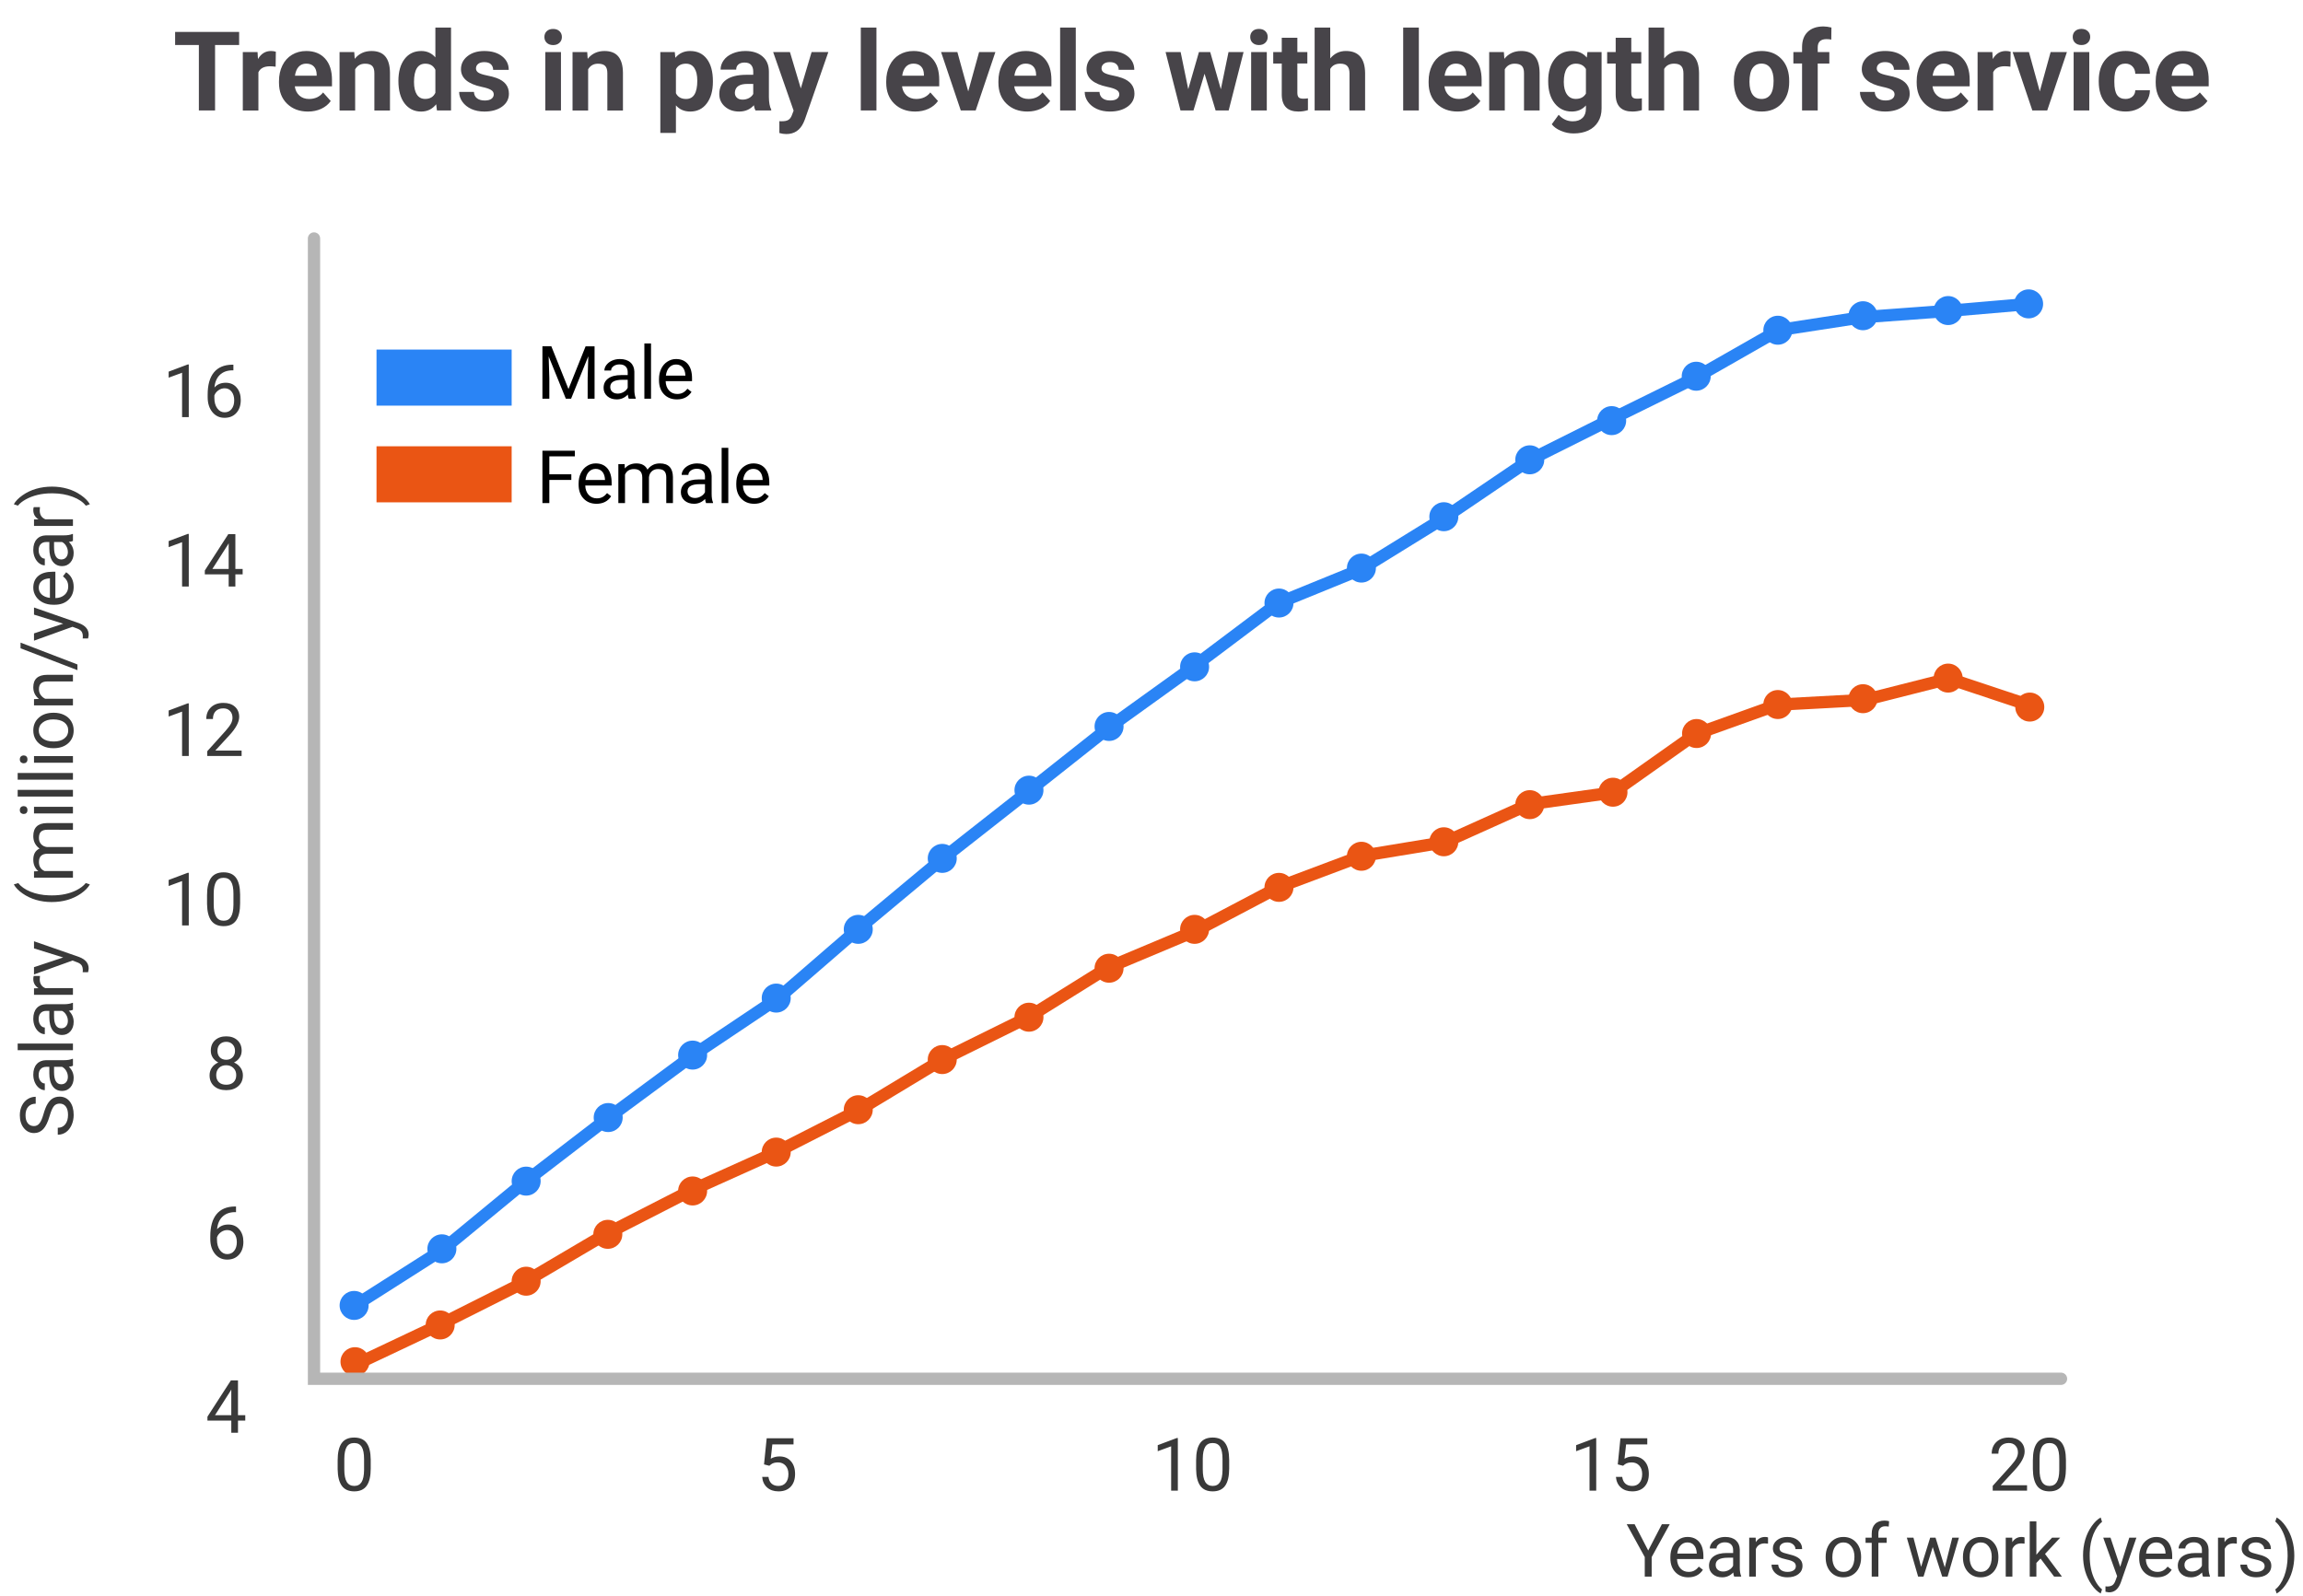 <svg viewBox="0 0 375 260" fill="none" xmlns="http://www.w3.org/2000/svg"><path d="M57.808 212.623l14.265-9.083 13.477-11.103 13.547-10.405 13.895-10.264 13.757-9.218 12.77-11.048 13.902-11.598 14.201-11.152 13.153-10.411 13.537-9.737 13.787-10.366 13.424-5.471 13.605-8.401 13.92-9.437 13.387-6.694 13.578-6.693 13.645-7.785 13.616-2.095 13.856-1.021 13.387-1.147" stroke="#2A84F5" stroke-width="2" stroke-linecap="round"/><circle cx="57.661" cy="212.623" r="2.361" fill="#2A84F5"/><circle cx="71.952" cy="203.403" r="2.361" fill="#2A84F5"/><circle cx="85.674" cy="192.377" r="2.361" fill="#2A84F5"/><circle cx="99.032" cy="182.022" r="2.361" fill="#2A84F5"/><circle cx="112.781" cy="171.85" r="2.361" fill="#2A84F5"/><circle cx="126.394" cy="162.565" r="2.361" fill="#2A84F5"/><circle cx="139.752" cy="151.369" r="2.361" fill="#2A84F5"/><circle cx="153.428" cy="139.81" r="2.361" fill="#2A84F5"/><circle cx="167.546" cy="128.698" r="2.361" fill="#2A84F5"/><circle cx="180.589" cy="118.322" r="2.361" fill="#2A84F5"/><circle cx="194.518" cy="108.61" r="2.361" fill="#2A84F5"/><circle cx="208.257" cy="98.22" r="2.361" fill="#2A84F5"/><circle cx="221.679" cy="92.526" r="2.361" fill="#2A84F5"/><circle cx="235.101" cy="84.161" r="2.361" fill="#2A84F5"/><circle cx="249.093" cy="74.893" r="2.361" fill="#2A84F5"/><circle cx="262.428" cy="68.51" r="2.361" fill="#2A84F5"/><circle cx="276.198" cy="61.278" r="2.361" fill="#2A84F5"/><circle cx="289.488" cy="53.786" r="2.361" fill="#2A84F5"/><circle cx="303.353" cy="51.425" r="2.361" fill="#2A84F5"/><circle cx="317.218" cy="50.582" r="2.361" fill="#2A84F5"/><circle cx="330.322" cy="49.495" r="2.361" fill="#2A84F5"/><path d="M57.656 222.363l14.12-6.68 13.362-6.717 13.398-7.902 14.084-7.214 13.741-6.183 13.471-6.864 13.668-8.251 14.063-6.944 12.789-7.978 14.371-6.033 13.55-7.136 13.486-5.065 13.5-2.227L249 130.985l13.659-1.909 13.422-9.497 13.423-4.812 14.119-.76 13.739-3.482 12.959 4.314" stroke="#EA5514" stroke-width="2" stroke-linecap="round"/><circle cx="57.803" cy="221.786" r="2.361" fill="#EA5514"/><circle cx="71.675" cy="215.804" r="2.361" fill="#EA5514"/><circle cx="98.972" cy="201.042" r="2.361" fill="#EA5514"/><circle cx="112.781" cy="193.979" r="2.361" fill="#EA5514"/><circle cx="126.393" cy="187.648" r="2.361" fill="#EA5514"/><circle cx="139.751" cy="180.746" r="2.361" fill="#EA5514"/><circle cx="153.427" cy="172.579" r="2.361" fill="#EA5514"/><circle cx="167.546" cy="165.678" r="2.361" fill="#EA5514"/><circle cx="180.589" cy="157.701" r="2.361" fill="#EA5514"/><circle cx="194.517" cy="151.369" r="2.361" fill="#EA5514"/><circle cx="208.256" cy="144.531" r="2.361" fill="#EA5514"/><circle cx="221.679" cy="139.466" r="2.361" fill="#EA5514"/><circle cx="235.101" cy="137.105" r="2.361" fill="#EA5514"/><circle cx="249.093" cy="131.059" r="2.361" fill="#EA5514"/><circle cx="262.642" cy="129.033" r="2.361" fill="#EA5514"/><circle cx="276.254" cy="119.473" r="2.361" fill="#EA5514"/><circle cx="289.487" cy="114.751" r="2.361" fill="#EA5514"/><circle cx="303.353" cy="113.801" r="2.361" fill="#EA5514"/><circle cx="317.218" cy="110.444" r="2.361" fill="#EA5514"/><circle cx="330.512" cy="115.166" r="2.361" fill="#EA5514"/><circle cx="85.673" cy="208.678" r="2.361" fill="#EA5514"/><path d="M60.366 239.152c0 1.269-.217 2.213-.65 2.83s-1.111.925-2.033.925c-.91 0-1.584-.3-2.022-.902-.438-.605-.664-1.508-.68-2.707v-1.447c0-1.254.217-2.186.65-2.795s1.113-.914 2.039-.914c.918 0 1.594.295 2.027.885.434.586.656 1.492.668 2.718v1.407zm-1.084-1.483c0-.918-.129-1.586-.387-2.004-.258-.422-.666-.633-1.225-.633-.555 0-.959.209-1.213.627-.254.418-.385 1.061-.393 1.928v1.735c0 .921.133 1.603.399 2.044.27.438.676.657 1.219.657.535 0 .932-.207 1.19-.621.262-.414.398-1.067.41-1.957v-1.776zM38.753 230.498h1.184v.885h-1.184v1.98h-1.09v-1.98h-3.885v-.639l3.82-5.912h1.154v5.666zm-3.744 0h2.654v-4.184l-.129.235-2.525 3.949zM38.431 196.505v.92h-.199c-.844.015-1.516.265-2.016.75-.5.484-.789 1.166-.867 2.045.449-.516 1.062-.774 1.84-.774.742 0 1.334.262 1.775.785.445.524.668 1.2.668 2.028 0 .879-.24 1.582-.721 2.109-.476.528-1.117.791-1.922.791-.816 0-1.479-.312-1.986-.937-.508-.629-.762-1.438-.762-2.426v-.416c0-1.57.334-2.77 1.002-3.598.672-.832 1.67-1.258 2.994-1.277h.193zm-1.424 3.844c-.371 0-.713.111-1.025.334-.312.222-.529.502-.65.838v.398c0 .703.158 1.269.475 1.699.316.43.711.645 1.184.645.488 0 .871-.18 1.148-.539.281-.36.422-.83.422-1.412 0-.586-.143-1.059-.428-1.418-.281-.364-.656-.545-1.125-.545zM39.351 171.139c0 .426-.113.805-.34 1.137-.223.332-.525.592-.908.779.445.192.797.471 1.055.838.262.367.393.784.393 1.248 0 .739-.25 1.327-.75 1.764-.496.438-1.15.656-1.963.656-.82 0-1.478-.218-1.975-.656-.492-.441-.738-1.029-.738-1.764 0-.461.125-.877.375-1.248.254-.371.604-.652 1.049-.843-.379-.188-.678-.448-.896-.78-.219-.332-.328-.709-.328-1.131 0-.718.231-1.289.691-1.711.461-.421 1.068-.632 1.822-.632.75 0 1.355.211 1.816.632.465.422.697.993.697 1.711zm-.885 3.979c0-.477-.152-.865-.457-1.166-.301-.301-.695-.451-1.184-.451-.488 0-.881.148-1.178.445-.293.297-.44.688-.44 1.172s.143.865.428 1.142c.289.278.69.417 1.201.417.508 0 .906-.139 1.195-.417.289-.281.434-.662.434-1.142zm-1.629-5.432c-.426 0-.771.133-1.037.399-.262.261-.393.619-.393 1.072 0 .434.129.785.387 1.055.262.265.609.398 1.043.398.434 0 .779-.133 1.037-.398.262-.27.393-.621.393-1.055 0-.434-.135-.787-.404-1.061-.27-.273-.611-.41-1.025-.41zM30.739 150.73h-1.09v-7.225l-2.186.803v-.984l3.105-1.166h.17v8.572zm8.36-3.639c0 1.27-.217 2.213-.65 2.831-.434.617-1.111.925-2.033.925-.91 0-1.584-.3-2.022-.902-.438-.606-.664-1.508-.68-2.707v-1.447c0-1.254.217-2.186.65-2.795.434-.61 1.113-.914 2.039-.914.918 0 1.594.295 2.027.884.434.586.656 1.493.668 2.719v1.406zm-1.084-1.482c0-.918-.129-1.586-.387-2.004-.258-.422-.666-.633-1.225-.633-.555 0-.959.209-1.213.627-.254.418-.385 1.061-.393 1.928v1.734c0 .922.133 1.604.398 2.045.27.438.676.657 1.219.657.535 0 .932-.208 1.189-.622.262-.414.398-1.066.41-1.957v-1.775zM30.739 123.132h-1.09v-7.225l-2.186.803v-.984l3.105-1.166h.17v8.572zm8.601 0H33.75v-.779l2.953-3.281c.438-.497.738-.899.902-1.207.168-.313.252-.635.252-.967 0-.446-.135-.811-.404-1.096-.27-.285-.629-.428-1.078-.428-.539 0-.959.155-1.26.463-.297.305-.445.731-.445 1.278h-1.084c0-.786.252-1.42.756-1.905.508-.484 1.186-.726 2.033-.726.793 0 1.42.209 1.881.627.461.414.691.966.691 1.658 0 .84-.535 1.84-1.605 3l-2.285 2.478h4.283v.885zM30.739 95.534h-1.09v-7.225l-2.186.803v-.984l3.105-1.166h.17v8.572zm7.587-2.865h1.184v.885h-1.184v1.98h-1.09v-1.98h-3.885v-.639l3.82-5.912h1.154v5.666zm-3.744 0h2.654v-4.184l-.129.234-2.525 3.949zM30.739 67.936h-1.09v-7.225l-2.186.803v-.984l3.105-1.166h.17v8.572zm7.265-8.537v.92h-.199c-.844.016-1.516.266-2.016.75-.5.484-.789 1.166-.867 2.045.449-.516 1.062-.773 1.84-.773.742 0 1.334.262 1.775.785.445.523.668 1.199.668 2.027 0 .879-.24 1.582-.721 2.109-.476.527-1.117.791-1.922.791-.816 0-1.478-.312-1.986-.938-.508-.629-.762-1.438-.762-2.426v-.416c0-1.57.334-2.769 1.002-3.598.672-.832 1.67-1.258 2.994-1.277h.193zm-1.424 3.844c-.371 0-.713.111-1.025.334-.312.223-.529.502-.65.838v.398c0 .703.158 1.27.475 1.699.317.43.711.644 1.184.644.488 0 .871-.18 1.149-.539.281-.359.422-.83.422-1.412 0-.586-.143-1.059-.428-1.418-.281-.363-.656-.545-1.125-.545z" fill="#393939"/><path d="M89.777 56.405l2.789 6.961 2.789-6.961h1.459v8.531h-1.125v-3.322l.105-3.586-2.801 6.908h-.861l-2.795-6.891.111 3.568v3.322h-1.125v-8.531h1.453zM102.38 64.936c-.063-.125-.113-.348-.152-.668-.504.523-1.106.785-1.805.785-.625 0-1.139-.176-1.541-.527-.399-.355-.598-.805-.598-1.348 0-.66.25-1.172.75-1.535.504-.367 1.211-.551 2.121-.551h1.055v-.498c0-.379-.113-.68-.34-.902-.226-.227-.56-.34-1.002-.34-.387 0-.711.098-.973.293-.262.195-.393.432-.393.709h-1.09c0-.316.111-.621.334-.914.227-.297.531-.531.914-.703.387-.172.811-.258 1.272-.258.73 0 1.302.184 1.716.551.415.363.629.865.645 1.506v2.918c0 .582.074 1.045.223 1.389v.094h-1.137zm-1.799-.826c.34 0 .662-.088.967-.264.305-.176.525-.404.662-.686v-1.301h-.85c-1.328 0-1.992.389-1.992 1.166 0 .34.113.605.34.797.227.191.518.287.873.287zm5.425.826h-1.084v-9h1.084v9zm4.206.117c-.859 0-1.559-.281-2.098-.844-.539-.566-.808-1.322-.808-2.268v-.199c0-.629.119-1.19.357-1.682.242-.496.578-.883 1.008-1.16.434-.281.902-.422 1.406-.422.824 0 1.465.272 1.922.815.457.543.686 1.32.686 2.332v.451h-4.295c.015.625.197 1.131.545 1.518.351.383.797.574 1.336.574.382 0 .707-.078.972-.234.266-.156.498-.363.698-.621l.662.516c-.532.816-1.328 1.225-2.391 1.225zm-.135-5.684c-.437 0-.804.16-1.101.48-.297.316-.481.762-.551 1.336h3.176v-.082c-.032-.551-.18-.977-.446-1.277-.265-.305-.625-.457-1.078-.457zM93.029 78.168h-3.58v3.768h-1.125v-8.531h5.285v.926h-4.16v2.918h3.58v.92zm4.095 3.885c-.859 0-1.559-.281-2.098-.844-.539-.566-.809-1.322-.809-2.268v-.199c0-.629.119-1.19.357-1.682.242-.496.578-.883 1.008-1.16.434-.281.902-.422 1.406-.422.824 0 1.465.272 1.922.815.457.543.685 1.32.685 2.332v.451h-4.295c.016.625.197 1.131.545 1.518.352.383.797.574 1.336.574.383 0 .707-.078.973-.234.266-.156.498-.363.697-.621l.662.516c-.531.816-1.328 1.225-2.391 1.225zm-.135-5.684c-.438 0-.805.16-1.102.48-.297.316-.48.762-.551 1.336h3.176v-.082c-.031-.551-.18-.977-.445-1.277-.266-.305-.625-.457-1.078-.457zm4.722-.773l.029.703c.465-.547 1.092-.82 1.881-.82.887 0 1.49.34 1.811 1.02.211-.305.484-.551.82-.738.34-.188.74-.281 1.201-.281 1.391 0 2.098.736 2.121 2.209v4.248h-1.084v-4.184c0-.453-.103-.791-.31-1.014-.207-.227-.555-.34-1.043-.34-.403 0-.737.121-1.002.363-.266.238-.42.561-.463.967v4.207h-1.09v-4.154c0-.922-.451-1.383-1.353-1.383-.711 0-1.198.303-1.459.908v4.629h-1.084v-6.34h1.025zm13.253 6.34c-.063-.125-.113-.348-.152-.668-.504.523-1.106.785-1.805.785-.625 0-1.139-.176-1.541-.527-.399-.355-.598-.805-.598-1.348 0-.66.25-1.172.75-1.535.504-.367 1.211-.551 2.121-.551h1.055v-.498c0-.379-.113-.68-.34-.902-.226-.227-.56-.34-1.002-.34-.386 0-.711.098-.972.293-.262.195-.393.432-.393.709h-1.09c0-.316.112-.621.334-.914.227-.297.531-.531.914-.703.387-.172.811-.258 1.272-.258.73 0 1.302.184 1.717.551.414.363.628.865.644 1.506v2.918c0 .582.074 1.045.223 1.389v.094h-1.137zm-1.799-.826c.34 0 .662-.088.967-.264.305-.176.525-.404.662-.686v-1.301h-.85c-1.328 0-1.992.389-1.992 1.166 0 .34.114.605.34.797.227.191.518.287.873.287zm5.425.826h-1.084v-9h1.084v9zm4.206.117c-.859 0-1.559-.281-2.098-.844-.539-.566-.808-1.322-.808-2.268v-.199c0-.629.119-1.19.357-1.682.242-.496.578-.883 1.008-1.16.434-.281.902-.422 1.406-.422.825 0 1.465.272 1.922.815.457.543.686 1.32.686 2.332v.451h-4.295c.015.625.197 1.131.545 1.518.351.383.797.574 1.336.574.382 0 .707-.078.972-.234.266-.156.498-.363.698-.621l.662.516c-.532.816-1.328 1.225-2.391 1.225zm-.135-5.684c-.437 0-.804.16-1.101.48-.297.316-.481.762-.551 1.336h3.176v-.082c-.031-.551-.18-.977-.446-1.277-.265-.305-.625-.457-1.078-.457z" fill="#000"/><path d="M124.406 238.513l.434-4.254h4.371v1.002h-3.451l-.258 2.326c.418-.246.893-.369 1.424-.369.777 0 1.394.258 1.851.773.457.512.686 1.206.686 2.081 0 .878-.238 1.572-.715 2.08-.473.504-1.135.755-1.986.755-.754 0-1.369-.209-1.846-.626-.477-.418-.748-.997-.814-1.735h1.025c.066.488.24.858.521 1.108.282.246.653.369 1.114.369.504 0 .898-.172 1.183-.516.289-.344.434-.818.434-1.424 0-.57-.156-1.027-.469-1.371-.308-.347-.721-.521-1.236-.521-.473 0-.844.103-1.113.31l-.288.235-.867-.223zM191.789 242.79h-1.09v-7.224l-2.185.802v-.984l3.105-1.166h.17v8.572zm8.36-3.638c0 1.269-.216 2.213-.65 2.83-.434.617-1.111.925-2.033.925-.91 0-1.584-.3-2.022-.902-.437-.605-.664-1.508-.679-2.707v-1.447c0-1.254.216-2.186.65-2.795.434-.609 1.113-.914 2.039-.914.918 0 1.594.295 2.027.885.434.586.657 1.492.668 2.718v1.407zm-1.084-1.483c0-.918-.128-1.586-.386-2.004-.258-.422-.666-.633-1.225-.633-.555 0-.959.209-1.213.627-.254.418-.385 1.061-.392 1.928v1.735c0 .921.132 1.603.398 2.044.27.438.676.657 1.219.657.535 0 .932-.207 1.189-.621.262-.414.399-1.067.41-1.957v-1.776zM259.914 242.79h-1.09v-7.224l-2.185.802v-.984l3.105-1.166h.17v8.572zm3.509-4.277l.433-4.254h4.372v1.002h-3.452l-.257 2.326c.418-.246.892-.369 1.423-.369.778 0 1.395.258 1.852.773.457.512.686 1.206.686 2.081 0 .878-.239 1.572-.715 2.08-.473.504-1.135.755-1.987.755-.754 0-1.369-.209-1.845-.626-.477-.418-.748-.997-.815-1.735h1.026c.066.488.24.858.521 1.108.281.246.652.369 1.113.369.504 0 .899-.172 1.184-.516.289-.344.434-.818.434-1.424 0-.57-.157-1.027-.469-1.371-.309-.347-.721-.521-1.237-.521-.472 0-.843.103-1.113.31l-.287.235-.867-.223zM330.066 242.79h-5.589v-.779l2.953-3.281c.437-.496.738-.899.902-1.207.168-.313.252-.635.252-.967 0-.445-.135-.811-.404-1.096-.27-.285-.629-.428-1.078-.428-.54 0-.959.155-1.26.463-.297.305-.446.731-.446 1.278h-1.084c0-.785.252-1.42.756-1.905.508-.484 1.186-.726 2.034-.726.793 0 1.419.209 1.88.627.461.414.692.967.692 1.658 0 .84-.535 1.84-1.606 3l-2.285 2.479h4.283v.884zm6.333-3.638c0 1.269-.216 2.213-.65 2.83-.434.617-1.111.925-2.033.925-.91 0-1.584-.3-2.022-.902-.437-.605-.664-1.508-.679-2.707v-1.447c0-1.254.216-2.186.65-2.795.434-.609 1.113-.914 2.039-.914.918 0 1.594.295 2.027.885.434.586.657 1.492.668 2.718v1.407zm-1.084-1.483c0-.918-.128-1.586-.386-2.004-.258-.422-.666-.633-1.225-.633-.555 0-.959.209-1.213.627-.254.418-.385 1.061-.392 1.928v1.735c0 .921.132 1.603.398 2.044.27.438.676.657 1.219.657.535 0 .932-.207 1.189-.621.262-.414.399-1.067.41-1.957v-1.776zM268.381 252.542l2.226-4.283h1.278l-2.942 5.35v3.181h-1.125v-3.181l-2.941-5.35h1.289l2.215 4.283zm6.515 4.365c-.86 0-1.559-.281-2.098-.843-.539-.567-.809-1.323-.809-2.268v-.199c0-.629.119-1.19.358-1.682.242-.496.578-.883 1.008-1.16.433-.281.902-.422 1.406-.422.824 0 1.465.272 1.922.815.457.543.685 1.32.685 2.332v.451h-4.295c.016.625.198 1.131.545 1.517.352.383.797.575 1.336.575.383 0 .707-.078.973-.235.265-.156.498-.363.697-.621l.662.516c-.531.816-1.328 1.224-2.39 1.224zm-.135-5.683c-.438 0-.805.16-1.102.48-.297.317-.48.762-.551 1.336h3.176v-.082c-.031-.551-.179-.976-.445-1.277-.266-.305-.625-.457-1.078-.457zm7.616 5.566c-.062-.125-.113-.347-.152-.668-.504.524-1.106.785-1.805.785-.625 0-1.139-.175-1.541-.527-.398-.355-.598-.805-.598-1.348 0-.66.25-1.171.75-1.535.504-.367 1.211-.55 2.121-.55h1.055v-.499c0-.378-.113-.679-.34-.902-.226-.226-.56-.34-1.002-.34-.386 0-.711.098-.972.293-.262.196-.393.432-.393.709h-1.09c0-.316.112-.621.334-.914.227-.297.531-.531.914-.703.387-.172.811-.258 1.272-.258.73 0 1.303.184 1.717.551.414.363.628.865.644 1.506v2.918c0 .582.074 1.045.223 1.389v.093h-1.137zm-1.799-.826c.34 0 .662-.088.967-.264.305-.175.525-.404.662-.685v-1.301h-.849c-1.329 0-1.993.389-1.993 1.166 0 .34.114.606.34.797.227.191.518.287.873.287zm7.312-4.541c-.164-.027-.342-.041-.533-.041-.711 0-1.194.303-1.448.908v4.5h-1.084v-6.34h1.055l.018.733c.355-.567.859-.85 1.511-.85.211 0 .371.028.481.082v1.008zm4.528 3.686c0-.293-.111-.52-.334-.68-.219-.164-.603-.305-1.154-.422-.547-.117-.983-.258-1.307-.422-.32-.164-.558-.359-.715-.586-.152-.226-.228-.496-.228-.808 0-.52.219-.959.656-1.319.442-.359 1.004-.539 1.688-.539.718 0 1.3.186 1.746.557.449.371.674.846.674 1.424h-1.09c0-.297-.127-.553-.381-.768-.25-.215-.567-.322-.949-.322-.395 0-.704.086-.926.258-.223.172-.334.396-.334.674 0 .261.103.459.31.591.207.133.58.26 1.12.381.542.121.982.266 1.318.434.336.168.584.371.744.609.164.235.246.522.246.861 0 .567-.226 1.022-.68 1.366-.453.34-1.041.509-1.763.509-.508 0-.957-.089-1.348-.269-.391-.18-.697-.43-.92-.75-.219-.324-.328-.674-.328-1.049h1.084c.02.363.164.652.434.867.273.211.632.317 1.078.317.41 0 .738-.082.984-.246.25-.168.375-.391.375-.668zm4.856-1.547c0-.621.121-1.18.363-1.676.246-.496.586-.879 1.019-1.148.438-.27.936-.405 1.495-.405.863 0 1.56.299 2.091.897.536.597.803 1.392.803 2.385v.076c0 .617-.119 1.172-.357 1.664-.235.488-.573.869-1.014 1.142-.437.274-.941.41-1.512.41-.859 0-1.556-.298-2.091-.896-.532-.598-.797-1.389-.797-2.373v-.076zm1.09.129c0 .703.162 1.267.486 1.693.328.426.765.639 1.312.639.551 0 .989-.215 1.313-.645.324-.433.486-1.039.486-1.816 0-.696-.166-1.258-.498-1.688-.328-.433-.765-.65-1.312-.65-.536 0-.967.213-1.295.639-.328.425-.492 1.035-.492 1.828zm6.409 3.099v-5.502h-1.002v-.838h1.002v-.65c0-.68.181-1.205.545-1.576.363-.371.877-.557 1.541-.557.25 0 .498.033.744.1l-.059.879c-.183-.035-.379-.053-.586-.053-.351 0-.623.104-.814.311-.192.203-.287.496-.287.878v.668h1.353v.838h-1.353v5.502h-1.084zm11.898-1.494l1.219-4.846h1.084l-1.846 6.34h-.879l-1.541-4.804-1.5 4.804h-.879l-1.839-6.34h1.078l1.248 4.747 1.476-4.747h.873l1.506 4.846zm2.958-1.734c0-.621.121-1.18.364-1.676.246-.496.586-.879 1.019-1.148.438-.27.936-.405 1.494-.405.864 0 1.561.299 2.092.897.535.597.803 1.392.803 2.385v.076c0 .617-.119 1.172-.358 1.664-.234.488-.572.869-1.013 1.142-.438.274-.942.41-1.512.41-.859 0-1.557-.298-2.092-.896-.531-.598-.797-1.389-.797-2.373v-.076zm1.09.129c0 .703.162 1.267.486 1.693.329.426.766.639 1.313.639.551 0 .988-.215 1.312-.645.325-.433.487-1.039.487-1.816 0-.696-.166-1.258-.498-1.688-.328-.433-.766-.65-1.313-.65-.535 0-.967.213-1.295.639-.328.425-.492 1.035-.492 1.828zm8.941-2.268c-.164-.027-.342-.041-.534-.041-.711 0-1.193.303-1.447.908v4.5h-1.084v-6.34h1.055l.017.733c.356-.567.86-.85 1.512-.85.211 0 .371.028.481.082v1.008zm2.606 2.432l-.68.709v2.226h-1.084v-9h1.084v5.444l.58-.698 1.975-2.086h1.318l-2.466 2.649 2.754 3.691h-1.272l-2.209-2.935zm6.918-.528c0-.882.117-1.73.352-2.543.238-.812.592-1.55 1.06-2.214.469-.664.955-1.133 1.459-1.407l.223.715c-.57.438-1.039 1.106-1.406 2.004-.364.899-.563 1.904-.598 3.018l-.006.498c0 1.508.276 2.816.826 3.925.332.665.727 1.184 1.184 1.559l-.223.662c-.519-.289-1.015-.773-1.488-1.453-.922-1.328-1.383-2.916-1.383-4.764zm6.052 1.875l1.477-4.752h1.16l-2.549 7.319c-.395 1.054-1.022 1.582-1.881 1.582l-.205-.018-.404-.076v-.879l.293.024c.367 0 .652-.075.855-.223.207-.148.377-.42.51-.814l.24-.645-2.262-6.27h1.184l1.582 4.752zm5.993 1.705c-.859 0-1.558-.281-2.098-.843-.539-.567-.808-1.323-.808-2.268v-.199c0-.629.119-1.19.357-1.682.243-.496.578-.883 1.008-1.16.434-.281.902-.422 1.406-.422.825 0 1.465.272 1.922.815.457.543.686 1.32.686 2.332v.451h-4.295c.016.625.197 1.131.545 1.517.351.383.797.575 1.336.575.383 0 .707-.078.972-.235.266-.156.498-.363.698-.621l.662.516c-.531.816-1.328 1.224-2.391 1.224zm-.135-5.683c-.437 0-.804.16-1.101.48-.297.317-.481.762-.551 1.336h3.176v-.082c-.031-.551-.18-.976-.445-1.277-.266-.305-.625-.457-1.079-.457zm7.617 5.566c-.063-.125-.114-.347-.153-.668-.504.524-1.105.785-1.804.785-.625 0-1.139-.175-1.541-.527-.399-.355-.598-.805-.598-1.348 0-.66.25-1.171.75-1.535.504-.367 1.211-.55 2.121-.55h1.055v-.499c0-.378-.114-.679-.34-.902-.227-.226-.561-.34-1.002-.34-.387 0-.711.098-.973.293-.261.196-.392.432-.392.709h-1.09c0-.316.111-.621.334-.914.226-.297.531-.531.914-.703.387-.172.81-.258 1.271-.258.731 0 1.303.184 1.717.551.414.363.629.865.645 1.506v2.918c0 .582.074 1.045.222 1.389v.093h-1.136zm-1.799-.826c.34 0 .662-.088.967-.264.304-.175.525-.404.662-.685v-1.301h-.85c-1.328 0-1.992.389-1.992 1.166 0 .34.113.606.34.797.226.191.517.287.873.287zm7.311-4.541c-.164-.027-.341-.041-.533-.041-.711 0-1.193.303-1.447.908v4.5h-1.084v-6.34h1.055l.017.733c.356-.567.86-.85 1.512-.85.211 0 .371.028.48.082v1.008zm4.529 3.686c0-.293-.112-.52-.334-.68-.219-.164-.604-.305-1.155-.422-.546-.117-.982-.258-1.306-.422-.321-.164-.559-.359-.715-.586-.152-.226-.229-.496-.229-.808 0-.52.219-.959.657-1.319.441-.359 1.004-.539 1.687-.539.719 0 1.301.186 1.746.557.449.371.674.846.674 1.424h-1.09c0-.297-.127-.553-.381-.768-.25-.215-.566-.322-.949-.322-.394 0-.703.086-.926.258-.222.172-.334.396-.334.674 0 .261.104.459.311.591.207.133.58.26 1.119.381.543.121.983.266 1.318.434.336.168.584.371.745.609.164.235.246.522.246.861 0 .567-.227 1.022-.68 1.366-.453.34-1.041.509-1.764.509-.507 0-.957-.089-1.347-.269-.391-.18-.698-.43-.92-.75-.219-.324-.328-.674-.328-1.049h1.084c.019.363.164.652.433.867.274.211.633.317 1.078.317.41 0 .739-.082.985-.246.25-.168.375-.391.375-.668zm4.833-1.723c0 .871-.115 1.707-.346 2.508-.227.797-.576 1.533-1.049 2.209-.469.676-.961 1.156-1.476 1.441l-.229-.662c.602-.461 1.084-1.176 1.447-2.144.368-.973.555-2.051.563-3.235v-.187c0-.821-.086-1.582-.258-2.285-.172-.708-.412-1.34-.721-1.899-.304-.559-.648-.994-1.031-1.307l.229-.662c.515.285 1.006.762 1.47 1.43.469.668.819 1.404 1.049 2.209.235.805.352 1.666.352 2.584z" fill="#393939"/><path d="M38.938 7.333h-3.92V17.994h-2.637V7.333h-3.867V5.197h10.424v2.136zm5.943 3.533c-.346-.047-.65-.07-.914-.07-.961 0-1.591.325-1.89.976v6.223h-2.54V8.484h2.4l.07 1.134c.51-.873 1.216-1.31 2.118-1.31.281 0 .545.038.791.114l-.035 2.443zm5.267 7.304c-1.395 0-2.531-.428-3.41-1.283-.873-.855-1.31-1.995-1.31-3.419v-.246c0-.955.185-1.808.554-2.558.369-.756.891-1.336 1.565-1.74.68-.41 1.453-.615 2.32-.615 1.301 0 2.323.41 3.067 1.23.75.82 1.125 1.983 1.125 3.489v1.037H48.003c.082.621.328 1.119.738 1.494.416.375.94.562 1.573.562.979 0 1.743-.354 2.294-1.063l1.248 1.397c-.381.539-.896.961-1.547 1.266-.65.299-1.371.448-2.162.448zm-.29-7.805c-.504 0-.914.17-1.23.51-.31.34-.51.826-.598 1.459h3.533v-.202c-.012-.562-.164-.996-.457-1.301-.293-.311-.709-.466-1.248-.466zm7.824-1.881l.079 1.099c.68-.85 1.591-1.274 2.733-1.274 1.008 0 1.758.296 2.25.888.492.592.744 1.477.756 2.654v6.144h-2.54v-6.082c0-.539-.117-.929-.352-1.169-.234-.246-.624-.369-1.169-.369-.715 0-1.251.305-1.608.914v6.706h-2.54V8.484h2.391zm7.191 4.685c0-1.482.331-2.663.993-3.542.668-.879 1.579-1.318 2.733-1.318.926 0 1.69.346 2.294 1.037V4.494h2.549V17.994h-2.294l-.123-1.011c-.633.791-1.447 1.187-2.443 1.187-1.119 0-2.019-.439-2.698-1.318-.674-.885-1.011-2.112-1.011-3.683zm2.54.184c0 .891.155 1.573.466 2.048.31.475.762.712 1.353.712.785 0 1.339-.331 1.661-.993v-3.753c-.316-.662-.864-.993-1.643-.993-1.225 0-1.837.993-1.837 2.979zm12.983 2.013c0-.31-.155-.554-.466-.73-.305-.182-.797-.343-1.477-.483-2.262-.475-3.393-1.435-3.393-2.883 0-.844.349-1.547 1.046-2.109.703-.568 1.62-.853 2.751-.853 1.207 0 2.171.284 2.892.853.727.568 1.09 1.307 1.09 2.215H80.3c0-.363-.117-.662-.352-.896-.234-.24-.601-.36-1.099-.36-.428 0-.759.097-.993.29-.234.193-.351.439-.351.738 0 .281.132.51.396.685.27.17.721.319 1.353.448.633.123 1.166.264 1.6.422 1.342.492 2.013 1.345 2.013 2.558 0 .867-.372 1.57-1.116 2.109-.744.533-1.705.8-2.883.8-.797 0-1.506-.141-2.127-.422-.615-.287-1.099-.677-1.45-1.169-.351-.498-.527-1.034-.527-1.608h2.408c.023.451.19.797.501 1.037.31.24.727.36 1.248.36.486 0 .853-.091 1.099-.273.252-.188.378-.431.378-.73zm10.946 2.628h-2.549V8.484h2.549v9.51zM88.645 6.023c0-.381.126-.694.378-.94.258-.246.607-.369 1.046-.369.434 0 .779.123 1.037.369.258.246.387.56.387.94 0 .387-.132.703-.396.949-.258.246-.601.369-1.028.369-.428 0-.773-.123-1.037-.369-.258-.246-.387-.562-.387-.949zm6.972 2.461l.079 1.099c.68-.85 1.591-1.274 2.733-1.274 1.008 0 1.758.296 2.25.888s.744 1.477.756 2.654v6.144h-2.54v-6.082c0-.539-.117-.929-.351-1.169-.234-.246-.624-.369-1.169-.369-.715 0-1.251.305-1.608.914v6.706h-2.54V8.484h2.391zm20.465 4.843c0 1.465-.334 2.64-1.002 3.524-.662.879-1.558 1.318-2.689 1.318-.961 0-1.737-.334-2.329-1.002v4.482h-2.54V8.484h2.355l.088.932c.615-.738 1.418-1.107 2.408-1.107 1.172 0 2.083.434 2.734 1.301.65.867.975 2.063.975 3.586v.132zm-2.54-.185c0-.885-.158-1.567-.474-2.048-.311-.48-.765-.721-1.363-.721-.796 0-1.344.305-1.643.914v3.894c.31.627.864.94 1.661.94 1.213 0 1.819-.993 1.819-2.979zm9.468 4.852c-.117-.229-.202-.513-.255-.853-.615.686-1.415 1.028-2.399 1.028-.932 0-1.705-.27-2.32-.809-.61-.539-.914-1.219-.914-2.039 0-1.008.372-1.781 1.116-2.32.75-.539 1.831-.812 3.243-.817h1.169v-.545c0-.44-.114-.791-.343-1.055-.223-.264-.577-.396-1.063-.396-.428 0-.765.102-1.011.308-.24.205-.36.486-.36.844h-2.541c0-.551.17-1.06.51-1.529.34-.469.821-.835 1.442-1.099.621-.27 1.318-.404 2.091-.404 1.172 0 2.101.296 2.787.888.691.586 1.037 1.412 1.037 2.478v4.122c.006.902.132 1.585.378 2.048v.149h-2.567zm-2.1-1.767c.375 0 .72-.082 1.037-.246.316-.17.551-.396.703-.677v-1.635h-.949c-1.272 0-1.949.44-2.031 1.318l-.008.149c0 .316.111.577.334.782.222.205.527.308.914.308zm9.485-1.828l1.758-5.915h2.724l-3.823 10.986-.211.501c-.568 1.242-1.506 1.863-2.812 1.863-.369 0-.744-.056-1.125-.167v-1.925l.386.009c.481 0 .838-.073 1.073-.22.24-.146.427-.39.562-.73l.299-.782-3.331-9.536h2.733l1.767 5.915zm12.317 3.595h-2.548V4.494h2.548V17.994zm6.313.176c-1.395 0-2.531-.428-3.41-1.283-.873-.855-1.31-1.995-1.31-3.419v-.246c0-.955.185-1.808.554-2.558.369-.756.891-1.336 1.564-1.74.68-.41 1.454-.615 2.321-.615 1.301 0 2.323.41 3.067 1.23.75.82 1.125 1.983 1.125 3.489v1.037h-6.056c.083.621.329 1.119.739 1.494.416.375.94.562 1.573.562.979 0 1.743-.354 2.294-1.063l1.248 1.397c-.381.539-.896.961-1.547 1.266-.65.299-1.371.448-2.162.448zm-.29-7.805c-.504 0-.914.17-1.23.51-.311.34-.51.826-.598 1.459h3.533v-.202c-.012-.562-.164-.996-.457-1.301-.293-.311-.709-.466-1.248-.466zm8.923 4.526l1.766-6.407h2.655l-3.208 9.51h-2.426l-3.208-9.51h2.654l1.767 6.407zm9.635 3.278c-1.395 0-2.532-.428-3.41-1.283-.874-.855-1.31-1.995-1.31-3.419v-.246c0-.955.185-1.808.554-2.558.369-.756.89-1.336 1.564-1.74.68-.41 1.453-.615 2.32-.615 1.301 0 2.324.41 3.068 1.23.75.82 1.125 1.983 1.125 3.489v1.037h-6.056c.082.621.328 1.119.738 1.494.416.375.941.562 1.574.562.978 0 1.743-.354 2.294-1.063l1.248 1.397c-.381.539-.897.961-1.547 1.266-.651.299-1.371.448-2.162.448zm-.29-7.805c-.504 0-.914.17-1.231.51-.31.34-.51.826-.597 1.459h3.533v-.202c-.012-.562-.164-.996-.457-1.301-.293-.311-.709-.466-1.248-.466zm8.167 7.629h-2.549V4.494h2.549V17.994zm7.086-2.628c0-.31-.156-.554-.466-.73-.305-.182-.797-.343-1.477-.483-2.261-.475-3.392-1.435-3.392-2.883 0-.844.348-1.547 1.046-2.109.703-.568 1.62-.853 2.751-.853 1.207 0 2.17.284 2.891.853.727.568 1.09 1.307 1.09 2.215h-2.54c0-.363-.117-.662-.352-.896-.234-.24-.6-.36-1.098-.36-.428 0-.759.097-.993.29-.235.193-.352.439-.352.738 0 .281.132.51.396.685.269.17.72.319 1.353.448.633.123 1.166.264 1.6.422 1.341.492 2.012 1.345 2.012 2.558 0 .867-.372 1.57-1.116 2.109-.744.533-1.705.8-2.883.8-.797 0-1.506-.141-2.127-.422-.615-.287-1.098-.677-1.45-1.169-.351-.498-.527-1.034-.527-1.608h2.408c.024.451.19.797.501 1.037.311.24.727.36 1.248.36.486 0 .853-.091 1.099-.273.252-.188.378-.431.378-.73zm16.536-.826l1.248-6.056h2.452l-2.426 9.51h-2.127l-1.801-5.985-1.802 5.985h-2.118l-2.426-9.51h2.452l1.239 6.047 1.741-6.047h1.836l1.732 6.056zm7.481 3.454h-2.548V8.484h2.548v9.51zm-2.698-11.971c0-.381.126-.694.378-.94.258-.246.606-.369 1.046-.369.434 0 .779.123 1.037.369.258.246.387.56.387.94 0 .387-.132.703-.396.949-.258.246-.6.369-1.028.369-.428 0-.774-.123-1.037-.369-.258-.246-.387-.562-.387-.949zm7.675.123v2.338h1.626v1.863h-1.626v4.746c0 .351.067.604.202.756.135.152.393.229.774.229.281 0 .53-.021.747-.061v1.925c-.498.152-1.011.229-1.538.229-1.782 0-2.69-.899-2.725-2.698v-5.124h-1.389V8.484h1.389V6.146h2.54zm5.354 3.375c.674-.809 1.521-1.213 2.541-1.213 2.062 0 3.108 1.198 3.137 3.595v6.091h-2.54v-6.021c0-.545-.117-.946-.351-1.204-.235-.264-.624-.396-1.169-.396-.744 0-1.284.287-1.618.861v6.759h-2.54V4.494h2.54V9.521zm14.427 8.473h-2.549V4.494h2.549V17.994zm6.313.176c-1.395 0-2.531-.428-3.41-1.283-.873-.855-1.31-1.995-1.31-3.419v-.246c0-.955.185-1.808.554-2.558.369-.756.89-1.336 1.564-1.74.68-.41 1.453-.615 2.321-.615 1.3 0 2.323.41 3.067 1.23.75.82 1.125 1.983 1.125 3.489v1.037h-6.056c.082.621.328 1.119.739 1.494.416.375.94.562 1.573.562.978 0 1.743-.354 2.294-1.063l1.248 1.397c-.381.539-.897.961-1.547 1.266-.65.299-1.371.448-2.162.448zm-.29-7.805c-.504 0-.914.17-1.231.51-.31.34-.509.826-.597 1.459h3.533v-.202c-.012-.562-.164-.996-.457-1.301-.293-.311-.709-.466-1.248-.466zm7.824-1.881l.079 1.099c.68-.85 1.591-1.274 2.734-1.274 1.007 0 1.757.296 2.25.888.492.592.744 1.477.755 2.654v6.144h-2.54v-6.082c0-.539-.117-.929-.351-1.169-.235-.246-.624-.369-1.169-.369-.715 0-1.251.305-1.609.914v6.706h-2.54V8.484h2.391zm7.218 4.685c0-1.459.346-2.634 1.037-3.524.697-.891 1.635-1.336 2.812-1.336 1.043 0 1.855.357 2.435 1.072l.106-.896h2.302v9.193c0 .832-.19 1.556-.571 2.171-.375.615-.905 1.084-1.591 1.406-.685.322-1.488.483-2.408.483-.697 0-1.377-.141-2.039-.422-.662-.275-1.163-.633-1.503-1.072l1.125-1.547c.633.709 1.4 1.063 2.303 1.063.674 0 1.198-.182 1.573-.545.375-.357.562-.867.562-1.529v-.51c-.586.662-1.356.993-2.311.993-1.143 0-2.068-.445-2.777-1.336-.704-.896-1.055-2.083-1.055-3.56v-.105zm2.54.184c0 .861.173 1.538.518 2.03.346.486.821.73 1.424.73.774 0 1.327-.29 1.661-.87v-3.999c-.339-.58-.887-.87-1.643-.87-.609 0-1.09.249-1.442.747-.345.498-.518 1.242-.518 2.232zm10.988-7.207v2.338h1.626v1.863h-1.626v4.746c0 .351.068.604.202.756.135.152.393.229.774.229.281 0 .53-.021.747-.061v1.925c-.498.152-1.011.229-1.538.229-1.781 0-2.69-.899-2.725-2.698v-5.124h-1.388V8.484h1.388V6.146h2.54zm5.355 3.375c.674-.809 1.52-1.213 2.54-1.213 2.062 0 3.108 1.198 3.138 3.595v6.091h-2.541v-6.021c0-.545-.117-.946-.351-1.204-.234-.264-.624-.396-1.169-.396-.744 0-1.283.287-1.617.861v6.759h-2.54V4.494h2.54V9.521zm11.35 3.63c0-.943.182-1.784.545-2.522.364-.738.885-1.31 1.565-1.714.685-.404 1.479-.606 2.382-.606 1.283 0 2.329.393 3.137 1.178.815.785 1.269 1.852 1.363 3.199l.017.65c0 1.459-.407 2.631-1.221 3.516-.815.879-1.908 1.318-3.279 1.318s-2.467-.439-3.287-1.318c-.814-.879-1.222-2.074-1.222-3.586v-.114zm2.54.184c0 .902.17 1.594.51 2.074.34.475.826.712 1.459.712.615 0 1.096-.234 1.442-.703.345-.475.518-1.23.518-2.268 0-.885-.173-1.57-.518-2.057-.346-.486-.832-.73-1.459-.73-.621 0-1.102.243-1.442.73-.34.48-.51 1.228-.51 2.241zm8.563 4.658v-7.646h-1.415V8.484h1.415v-.809c0-1.066.305-1.893.914-2.479.615-.592 1.474-.888 2.575-.888.352 0 .783.059 1.292.176l-.026 1.969c-.211-.053-.469-.079-.774-.079-.955 0-1.432.448-1.432 1.345v.765h1.89v1.863h-1.89v7.646h-2.549zm15.06-2.628c0-.31-.156-.554-.466-.73-.305-.182-.797-.343-1.477-.483-2.261-.475-3.392-1.435-3.392-2.883 0-.844.348-1.547 1.046-2.109.703-.568 1.62-.853 2.751-.853 1.207 0 2.17.284 2.891.853.727.568 1.09 1.307 1.09 2.215h-2.54c0-.363-.117-.662-.352-.896-.234-.24-.6-.36-1.098-.36-.428 0-.759.097-.993.29-.235.193-.352.439-.352.738 0 .281.132.51.396.685.269.17.72.319 1.353.448.633.123 1.166.264 1.6.422 1.341.492 2.012 1.345 2.012 2.558 0 .867-.372 1.57-1.116 2.109-.744.533-1.705.8-2.883.8-.797 0-1.505-.141-2.127-.422-.615-.287-1.098-.677-1.45-1.169-.351-.498-.527-1.034-.527-1.608h2.408c.024.451.191.797.501 1.037.311.24.727.36 1.248.36.486 0 .853-.091 1.099-.273.252-.188.378-.431.378-.73zm8.325 2.804c-1.395 0-2.531-.428-3.41-1.283-.873-.855-1.31-1.995-1.31-3.419v-.246c0-.955.185-1.808.554-2.558.369-.756.89-1.336 1.564-1.74.68-.41 1.453-.615 2.321-.615 1.3 0 2.323.41 3.067 1.23.75.82 1.125 1.983 1.125 3.489v1.037h-6.056c.082.621.328 1.119.739 1.494.416.375.94.562 1.573.562.978 0 1.743-.354 2.294-1.063l1.248 1.397c-.381.539-.897.961-1.547 1.266-.65.299-1.371.448-2.162.448zm-.29-7.805c-.504 0-.914.17-1.231.51-.31.34-.509.826-.597 1.459h3.533v-.202c-.012-.562-.164-.996-.457-1.301-.293-.311-.709-.466-1.248-.466zm10.83.501c-.346-.047-.65-.07-.914-.07-.961 0-1.591.325-1.89.976v6.223h-2.54V8.484h2.4l.07 1.134c.51-.873 1.216-1.31 2.118-1.31.281 0 .545.038.791.114l-.035 2.443zm4.783 4.025l1.767-6.407h2.654l-3.208 9.51h-2.426l-3.208-9.51h2.655l1.766 6.407zm8.062 3.103h-2.549V8.484h2.549v9.51zm-2.698-11.971c0-.381.126-.694.377-.94.258-.246.607-.369 1.046-.369.434 0 .78.123 1.037.369.258.246.387.56.387.94 0 .387-.132.703-.395.949-.258.246-.601.369-1.029.369-.427 0-.773-.123-1.037-.369-.258-.246-.386-.562-.386-.949zm8.588 10.099c.469 0 .85-.129 1.143-.387.293-.258.445-.601.457-1.028h2.382c-.006.645-.182 1.236-.527 1.775-.346.533-.821.949-1.424 1.248-.598.293-1.26.439-1.987.439-1.359 0-2.431-.431-3.216-1.292-.786-.867-1.178-2.062-1.178-3.586v-.167c0-1.465.389-2.634 1.169-3.507.779-.873 1.848-1.31 3.208-1.31 1.189 0 2.141.34 2.856 1.02.721.674 1.087 1.573 1.099 2.698h-2.382c-.012-.492-.164-.891-.457-1.195-.293-.311-.68-.466-1.16-.466-.592 0-1.04.217-1.345.65-.299.428-.448 1.125-.448 2.092v.264c0 .979.149 1.682.448 2.109.299.428.753.642 1.362.642zm9.644 2.048c-1.394 0-2.531-.428-3.41-1.283-.873-.855-1.31-1.995-1.31-3.419v-.246c0-.955.185-1.808.554-2.558.369-.756.891-1.336 1.564-1.74.68-.41 1.454-.615 2.321-.615 1.301 0 2.323.41 3.067 1.23.75.82 1.125 1.983 1.125 3.489v1.037h-6.055c.082.621.328 1.119.738 1.494.416.375.94.562 1.573.562.979 0 1.743-.354 2.294-1.063l1.248 1.397c-.381.539-.896.961-1.547 1.266-.65.299-1.371.448-2.162.448zm-.29-7.805c-.504 0-.914.17-1.23.51-.311.34-.51.826-.598 1.459h3.533v-.202c-.012-.562-.164-.996-.457-1.301-.293-.311-.709-.466-1.248-.466z" fill="#474449"/><path d="M8.075 181.783c-.277.965-.617 1.668-1.02 2.109-.406.438-.906.657-1.5.657-.672 0-1.227-.268-1.664-.803-.441-.539-.662-1.238-.662-2.098 0-.586.113-1.107.34-1.564.227-.461.539-.817.938-1.067.398-.254.834-.381 1.307-.381v1.131c-.516 0-.92.164-1.213.493-.297.328-.445.791-.445 1.388 0 .555.123.988.369 1.301.242.309.58.463 1.014.463.348 0 .643-.147.885-.44.238-.296.457-.798.656-1.505.199-.711.42-1.266.662-1.665.238-.402.518-.699.838-.89.32-.195.697-.293 1.131-.293.691 0 1.246.269 1.664.808.414.54.621 1.26.621 2.163 0 .586-.111 1.132-.334 1.64-.227.508-.535.901-.926 1.178-.391.273-.834.41-1.33.41v-1.131c.516 0 .924-.189 1.225-.568.297-.383.445-.893.445-1.529 0-.594-.121-1.049-.363-1.366-.242-.316-.572-.474-.99-.474-.418 0-.74.146-.967.439-.23.293-.457.824-.68 1.594zm3.803-8.191c-.125.063-.348.114-.668.153.523.504.785 1.105.785 1.805 0 .625-.176 1.138-.527 1.541-.355.398-.805.597-1.348.597-.66 0-1.172-.25-1.535-.75-.367-.504-.551-1.211-.551-2.121v-1.055h-.498c-.379 0-.68.114-.902.34-.227.227-.34.561-.34 1.002 0 .387.098.711.293.973.195.262.432.392.709.392v1.09c-.316 0-.621-.111-.914-.334-.297-.226-.531-.531-.703-.914-.172-.386-.258-.81-.258-1.271 0-.731.184-1.303.551-1.717.363-.414.865-.629 1.506-.645h2.918c.582 0 1.045-.074 1.389-.222h.094v1.136zm-.826 1.799c0-.34-.088-.662-.264-.966-.176-.305-.404-.526-.686-.663H8.802v.85c0 1.328.389 1.992 1.166 1.992.34 0 .605-.113.797-.34.192-.226.287-.517.287-.873zm.826-5.425v1.084H2.878v-1.084h9zm0-5.489c-.125.063-.348.113-.668.153.523.503.785 1.105.785 1.804 0 .625-.176 1.139-.527 1.541-.355.399-.805.598-1.348.598-.66 0-1.172-.25-1.535-.75-.367-.504-.551-1.211-.551-2.121v-1.055h-.498c-.379 0-.68.113-.902.34-.227.227-.34.56-.34 1.002 0 .387.098.711.293.973.195.261.432.392.709.392v1.09c-.316 0-.621-.111-.914-.334-.297-.227-.531-.531-.703-.914-.172-.387-.258-.811-.258-1.272 0-.73.184-1.302.551-1.716.363-.414.865-.629 1.506-.645h2.918c.582 0 1.045-.074 1.389-.223h.094v1.137zm-.826 1.799c0-.34-.088-.662-.264-.967-.176-.304-.404-.525-.686-.662H8.802v.85c0 1.328.389 1.992 1.166 1.992.34 0 .605-.113.797-.34.192-.227.287-.518.287-.873zm-4.541-7.312c-.027.165-.041.342-.041.534 0 .711.303 1.193.908 1.447h4.5v1.084H5.538v-1.055l.732-.017c-.566-.356-.85-.86-.85-1.512 0-.211.027-.371.082-.481h1.008zm3.779-3.016l-4.752-1.477v-1.16l7.318 2.549c1.055.394 1.582 1.021 1.582 1.881l-.018.205-.076.404h-.879l.024-.293c0-.367-.074-.652-.223-.855-.148-.207-.42-.377-.815-.51l-.644-.24-6.27 2.261v-1.183l4.752-1.582zm-1.875-9.027c-.883 0-1.73-.117-2.543-.351-.812-.239-1.551-.592-2.215-1.061-.664-.469-1.133-.955-1.406-1.459l.715-.222c.438.57 1.105 1.039 2.004 1.406.898.363 1.904.562 3.018.597l.498.006c1.508 0 2.816-.275 3.926-.826.664-.332 1.184-.726 1.559-1.183l.662.222c-.289.52-.773 1.016-1.453 1.489-1.328.921-2.916 1.382-4.764 1.382zm-2.877-4.997l.703-.029c-.547-.465-.82-1.092-.82-1.881 0-.887.34-1.49 1.02-1.81-.305-.211-.551-.485-.738-.821-.188-.34-.281-.74-.281-1.201 0-1.391.736-2.098 2.209-2.121h4.248v1.084H7.694c-.453 0-.791.103-1.014.31-.227.207-.34.555-.34 1.043 0 .403.121.737.363 1.002.238.266.561.42.967.463h4.207v1.09H7.724c-.922 0-1.383.451-1.383 1.354 0 .711.303 1.197.908 1.459h4.629v1.084H5.538v-1.026zm6.34-10.516v1.084H5.538v-1.084h6.34zm-8.021 1.171c-.176 0-.324-.052-.445-.158-.121-.109-.182-.269-.182-.48 0-.211.061-.371.182-.481.121-.109.27-.164.445-.164s.322.055.439.164c.117.11.176.27.176.481 0 .211-.059.371-.176.48-.117.106-.264.158-.439.158zm8.021-3.924v1.084H2.878v-1.084h9zm0-2.753v1.084H2.878v-1.084h9zm0-2.753v1.084H5.538v-1.084h6.34zm-8.021 1.172c-.176 0-.324-.053-.445-.159-.121-.109-.182-.269-.182-.48 0-.211.061-.371.182-.481.121-.109.27-.164.445-.164s.322.055.439.164c.117.11.176.27.176.481 0 .211-.059.371-.176.48-.117.106-.264.159-.439.159zm4.793-2.46c-.621 0-1.18-.122-1.676-.364-.496-.246-.879-.586-1.148-1.019-.27-.438-.404-.936-.404-1.494 0-.864.299-1.561.896-2.092.598-.535 1.393-.803 2.385-.803h.076c.617 0 1.172.119 1.664.357.488.235.869.573 1.143 1.014.273.438.41.942.41 1.512 0 .859-.299 1.557-.896 2.092-.598.531-1.389.797-2.373.797h-.076zm.129-1.09c.703 0 1.268-.162 1.693-.487.426-.328.639-.765.639-1.312 0-.551-.215-.988-.644-1.313-.434-.324-1.039-.486-1.816-.486-.695 0-1.258.166-1.688.498-.434.328-.65.766-.65 1.313 0 .535.213.966.639 1.295.426.328 1.035.492 1.828.492zm-3.24-6.902l.797-.035c-.609-.484-.914-1.117-.914-1.898 0-1.34.756-2.016 2.268-2.028h4.189v1.084H7.683c-.457.004-.795.11-1.014.317-.219.203-.328.521-.328.955 0 .351.094.66.281.926.188.265.434.472.738.621h4.518v1.084H5.538v-1.026zm7.072-5.647v.931l-9.264-3.562v-.926l9.264 3.557zm-2.32-6.638l-4.752-1.477v-1.16l7.318 2.549c1.055.395 1.582 1.022 1.582 1.881l-.018.205-.076.404h-.879l.024-.293c0-.367-.074-.652-.223-.855-.148-.207-.42-.377-.815-.51l-.644-.24-6.27 2.262v-1.184l4.752-1.582zm1.705-5.993c0 .859-.281 1.558-.844 2.098-.566.539-1.322.809-2.268.809h-.199c-.629 0-1.189-.119-1.682-.357-.496-.242-.883-.578-1.16-1.008-.281-.434-.422-.902-.422-1.406 0-.824.271-1.465.814-1.922.543-.457 1.32-.685 2.332-.685h.451v4.295c.625-.016 1.131-.197 1.518-.545.383-.352.574-.797.574-1.336 0-.383-.078-.707-.234-.973-.156-.266-.363-.498-.621-.697l.516-.662c.816.531 1.225 1.328 1.225 2.391zm-5.684.135c0 .438.16.805.48 1.102.316.297.762.48 1.336.551v-3.176h-.082c-.551.031-.977.18-1.277.445-.305.266-.457.625-.457 1.078zm5.566-7.616c-.125.062-.348.113-.668.152.523.504.785 1.105.785 1.805 0 .625-.176 1.139-.527 1.541-.355.399-.805.598-1.348.598-.66 0-1.172-.25-1.535-.75-.367-.504-.551-1.211-.551-2.121v-1.055h-.498c-.379 0-.68.113-.902.34-.227.227-.34.561-.34 1.002 0 .387.098.711.293.973.195.262.432.393.709.393v1.09c-.316 0-.621-.111-.914-.334-.297-.227-.531-.531-.703-.914-.172-.387-.258-.81-.258-1.272 0-.73.184-1.303.551-1.717.363-.414.865-.629 1.506-.644h2.918c.582 0 1.045-.074 1.389-.223h.094v1.137zm-.826 1.799c0-.34-.088-.662-.264-.967-.176-.305-.404-.525-.686-.662H8.802v.85c0 1.328.389 1.992 1.166 1.992.34 0 .605-.113.797-.34.192-.227.287-.517.287-.873zm-4.541-7.312c-.027.164-.041.342-.041.533 0 .711.303 1.193.908 1.447h4.5v1.084H5.538v-1.055l.732-.018c-.566-.355-.85-.859-.85-1.512 0-.211.027-.371.082-.48h1.008zm1.963-3.339c.871 0 1.707.115 2.508.346.797.227 1.533.576 2.209 1.049.676.469 1.156.961 1.441 1.476l-.662.229c-.461-.602-1.176-1.084-2.144-1.447-.973-.367-2.051-.555-3.234-.562h-.188c-.82 0-1.582.086-2.285.258-.707.172-1.34.412-1.898.721-.559.305-.994.648-1.307 1.031l-.662-.229c.285-.516.762-1.006 1.43-1.471.668-.469 1.404-.818 2.209-1.049.805-.234 1.666-.352 2.584-.352z" fill="#393939"/><path fill="#2A84F5" d="M61.308 56.936h22.006v9.132H61.308z"/><path fill="#EA5514" d="M61.308 72.688h22.006v9.132H61.308z"/><path d="M335.596 224.569H51.13V38.843" stroke="#B6B6B6" stroke-width="2" stroke-linecap="round"/></svg>
